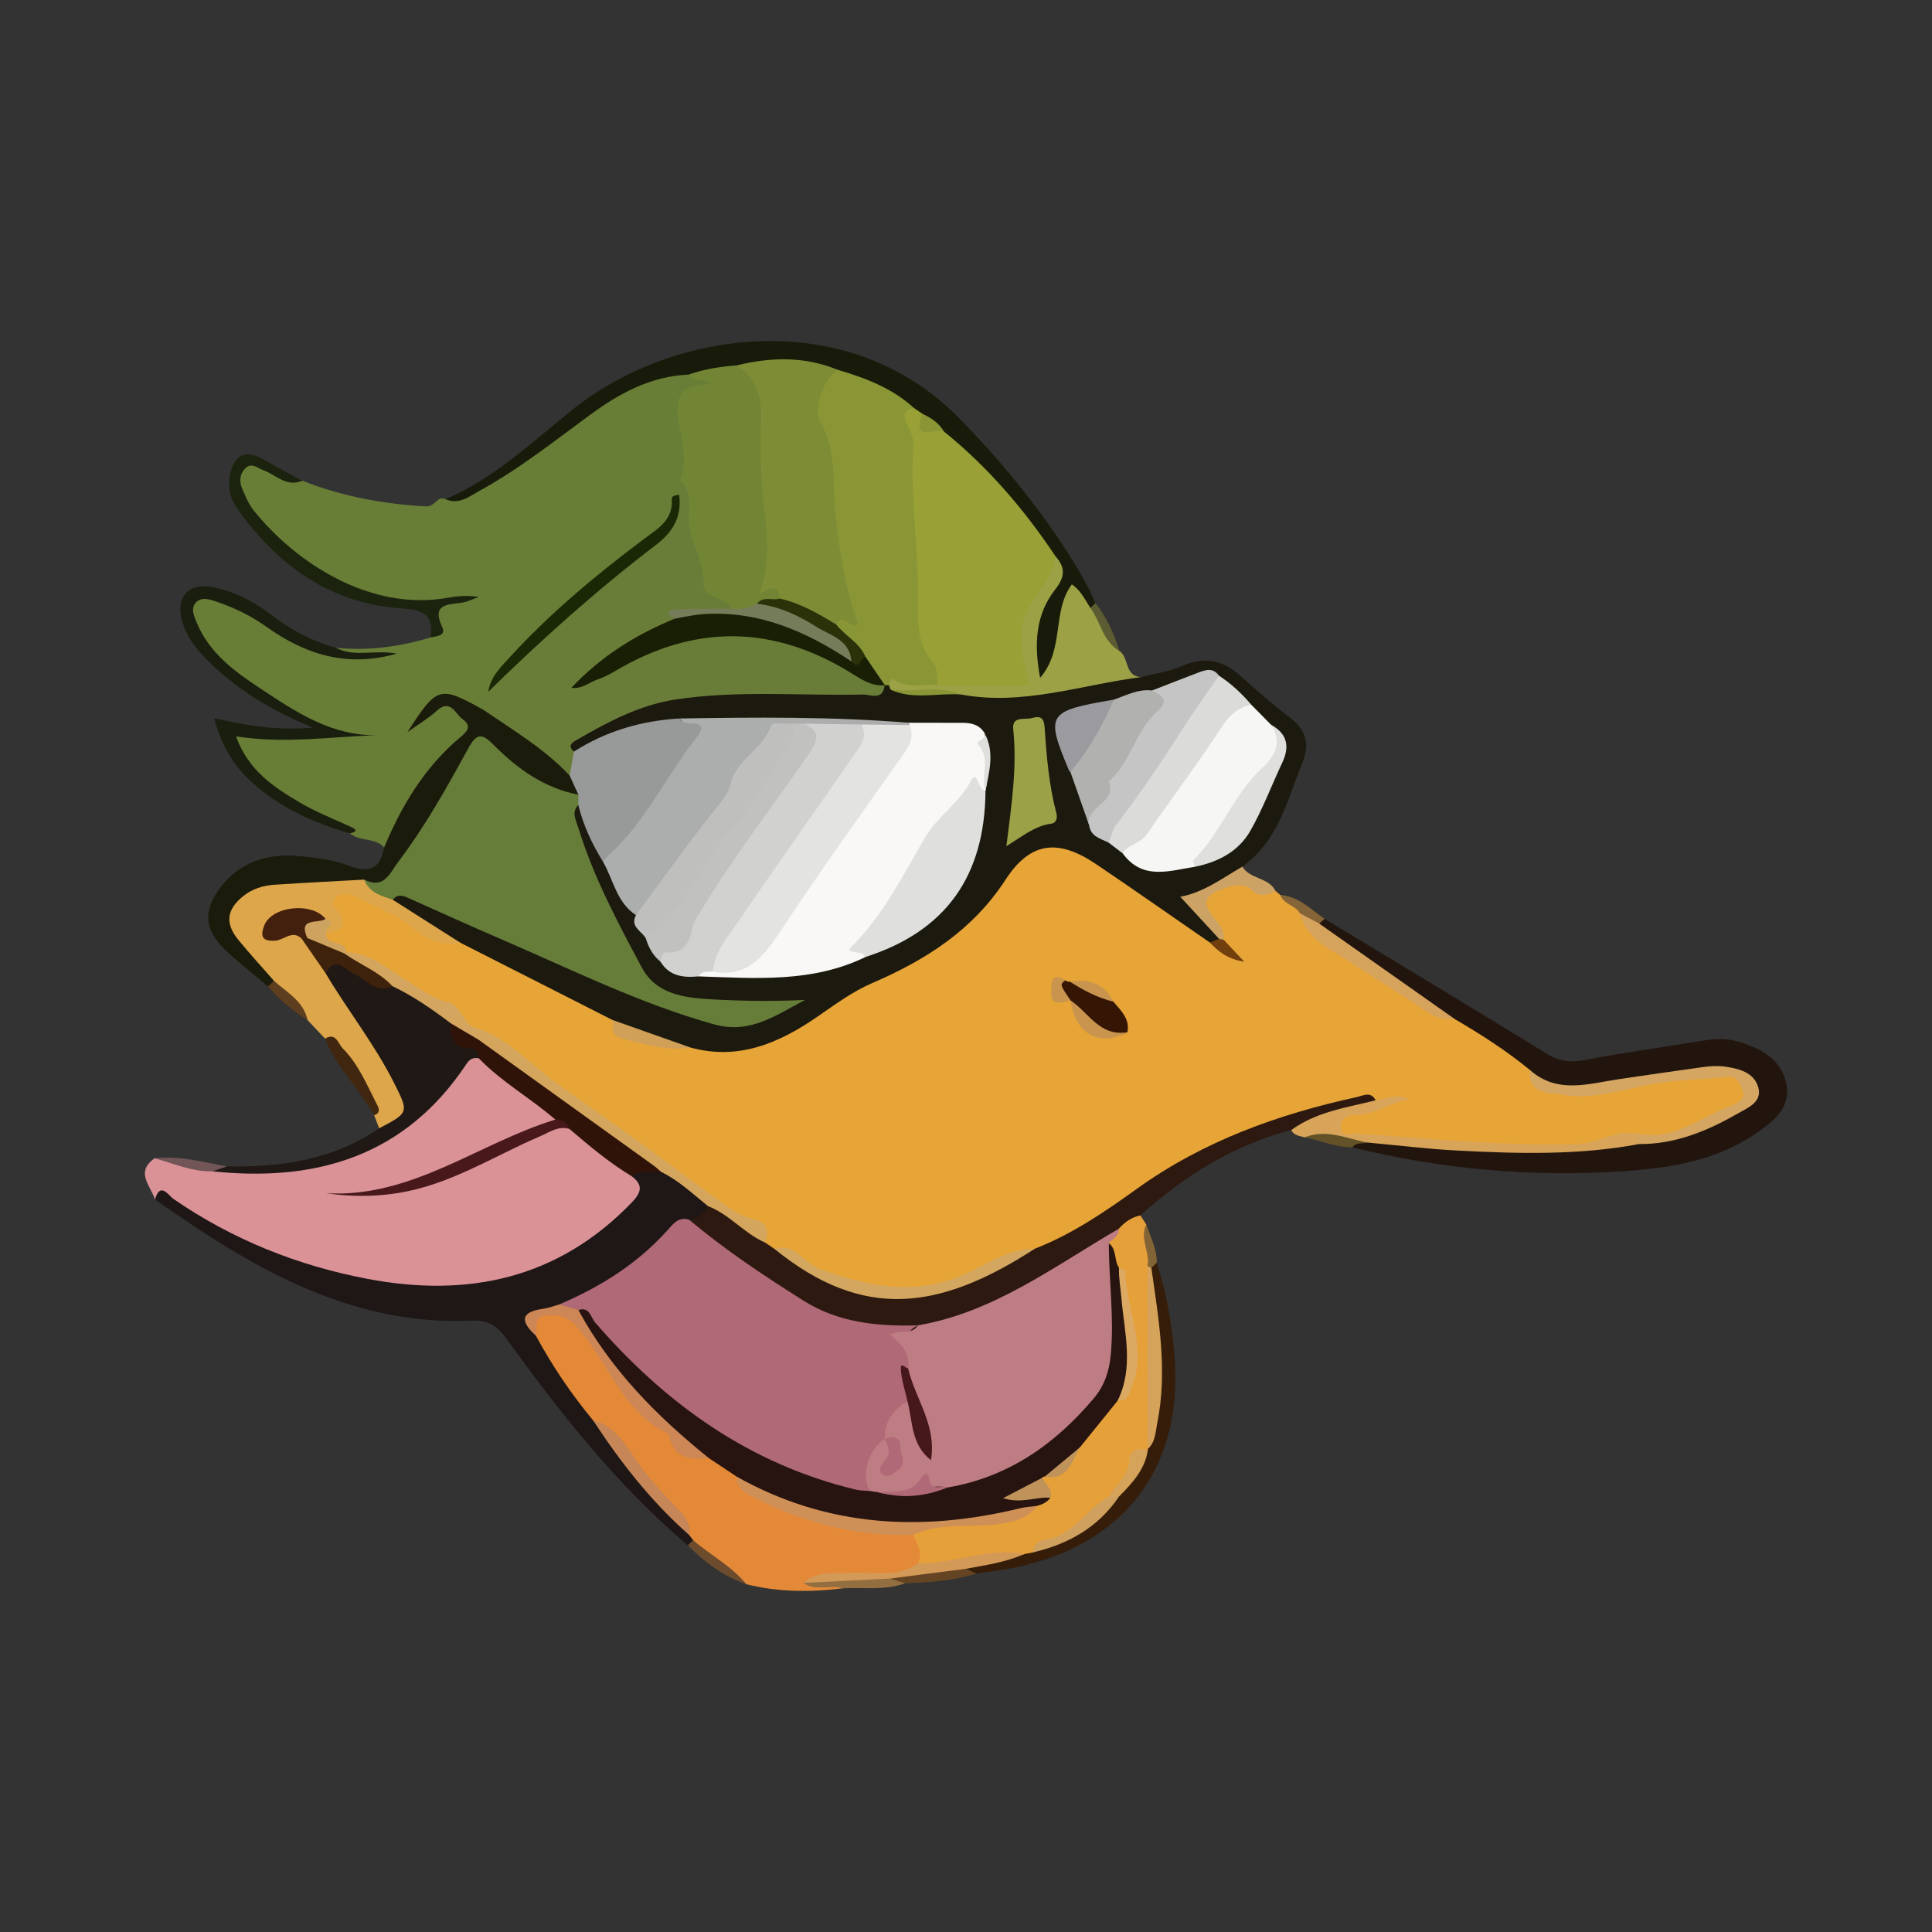 <?xml version="1.0" encoding="utf-8"?>
<!-- Generator: Adobe Illustrator 17.0.0, SVG Export Plug-In . SVG Version: 6.00 Build 0)  -->
<!DOCTYPE svg PUBLIC "-//W3C//DTD SVG 1.1//EN" "http://www.w3.org/Graphics/SVG/1.1/DTD/svg11.dtd">
<svg version="1.1" id="Layer_1" xmlns="http://www.w3.org/2000/svg" xmlns:xlink="http://www.w3.org/1999/xlink" x="0px" y="0px"
	 width="200px" height="200px" viewBox="0 0 200 200" enable-background="new 0 0 200 200" xml:space="preserve">

<rect x="0" y="0" width="200" height="200" fill="#333333" stroke="none"/>

<g>
	<path fill="#E7A437" d="M132.036,92.225c0.167,0.141,0.333,0.282,0.5,0.423c0.805,0.671,1.929,0.906,2.536,1.848
		c0.826,1.839,2.654,2.769,4.142,3.698c3.694,2.304,6.876,5.496,11.194,6.762c3.117,1.481,6.21,2.998,8.304,5.92
		c1.91,2.352,4.389,2.017,6.95,1.564c4.072-0.72,8.102-1.769,12.291-1.653c1.451,0.04,2.695,0.48,3.001,1.999
		c0.287,1.423-0.942,1.931-1.981,2.428c-3.008,1.439-5.857,3.418-9.47,2.852c-5.958,1.46-12.025,0.992-18.055,0.937
		c-3.897-0.036-7.702-1.377-11.659-1.056c-0.633,0.051-1.36-0.256-1.457-1.059c-0.112-0.927,0.376-1.613,1.233-1.901
		c1.082-0.364,2.251-0.402,3.336-0.79c0.309-0.111-0.07,0.08,0.244-0.02c-0.1-0.105-0.218,0.018-0.342-0.024
		c-6.025,0.274-11.499,2.439-16.893,4.822c-4.521,1.997-8.371,5.126-12.556,7.692c-2.082,1.276-4.039,2.826-6.555,3.235
		c-2.52,0.694-4.883,1.811-7.266,2.835c-3.656,1.571-7.231,1.221-11.012,0.507c-3.112-0.587-5.483-2.465-8.242-3.629
		c-0.496-0.133-0.923-0.373-1.22-0.806c-0.342-0.801-0.459-1.684-1.504-2.074c-3.188-1.191-5.721-3.523-8.347-5.509
		c-4.232-3.201-8.672-6.085-12.923-9.24c-2.273-1.687-4.207-3.834-6.929-4.881c-3.057-2.721-6.783-4.418-10.172-6.631
		c-1.104-0.721-2.324-1.2-3.546-1.678c-0.686-0.709-2.329-0.517-2.04-2.15c0.504-0.66,1.309-1.023,0.806-2.263
		c-0.721-1.778,0.324-2.73,2.317-2.119c2.032,0.624,4.025,1.443,5.736,2.776c1.524,1.188,3.16,2.063,5.166,1.994
		c1.848,0.269,3.258,1.468,4.806,2.337c3.06,1.717,6.132,3.393,9.378,4.733c0.761,0.314,1.476,0.698,1.948,1.413
		c0.929,1.868,2.889,1.754,4.493,2.242c0.905,0.275,1.928,0.057,2.899,0.068c5.272,1.42,9.655-0.566,13.79-3.565
		c2.135-1.548,4.473-2.711,6.87-3.829c4.587-2.139,8.61-5.031,11.499-9.362c2.905-4.353,6.127-4.948,10.468-2.115
		c3.921,2.558,7.726,5.288,11.489,8.073c0.511,0.459,1.113,0.813,1.597,1.311c-0.276-0.48-0.65-0.906-0.824-1.447
		c-0.082-0.231-0.183-0.452-0.325-0.65c-0.775-1.077-2.299-2.198-1.033-3.543c1.198-1.273,2.923-2.104,4.851-1.301
		C130.346,91.74,131.128,92.164,132.036,92.225z"/>
	<path fill="#687D36" d="M34.778,67.055c3.343,0.347,6.599-0.106,9.799-1.068c0.252-0.213,0.506-0.426,0.553-0.783
		c0.376-2.841,0.376-2.841,2.032-3.072c-7.694,2.194-14.327-1.717-20.314-7.521c-1.034-1.003-1.646-2.255-2.156-3.561
		c-0.374-0.958-0.495-1.959,0.355-2.75c0.902-0.839,1.762-0.329,2.714,0.068c1.161,0.485,2.037,1.736,3.521,1.392
		c4.112,1.62,8.37,2.412,12.79,2.662c1.023,0.058,1.171-1.167,2.052-0.741c3.776-0.709,6.405-3.395,9.42-5.429
		c3.923-2.647,7.344-6.11,12.087-7.441c1.278-0.359,2.526-0.731,3.862-0.383c0.39,0.123,0.797,0.184,1.19,0.294
		c0.463,0.129,1.058,0.24,1.08,0.808c0.023,0.587-0.578,0.768-1.037,0.864c-1.834,0.382-1.878,1.638-1.813,3.171
		c0.086,2.024,0.811,4.042,0.156,6.085c-0.092,0.484-0.187,0.969-0.402,1.418c-0.919,4.568-5.151,6.131-8.153,8.72
		c-3.178,2.74-6.266,5.551-9.213,8.529c-0.935,0.945-1.711,1.991-2.191,3.24c-0.276,0.641-0.429,1.344-0.91,1.886
		c-0.585,0.302-1.168,0.115-1.629-0.194c-1.772-1.188-3.321-1.157-4.345,0.448c1.762-1.367,2.505-1.363,3.861,0.134
		c0.947,1.045,1.007,2.004-0.091,2.952c-3.222,2.78-5.488,6.24-7.198,10.099c-0.192,0.433-0.385,0.932-1.03,0.843
		c-0.95-1.046-2.516-0.583-3.54-1.448c-1.511-1.15-3.355-1.633-5.016-2.486c-2.523-1.295-4.713-2.979-6.41-5.255
		c-0.429-0.575-0.937-1.273-0.489-2.032c0.427-0.723,1.232-0.768,1.983-0.671c3.642,0.47,7.319-0.293,10.926,0.413
		c-4.62-0.497-8.299-3.081-12.023-5.522c-2.005-1.314-3.769-2.939-4.951-5.065c-0.594-1.068-1.281-2.313-0.414-3.462
		c0.918-1.217,2.259-0.654,3.413-0.279c1.729,0.56,3.26,1.509,4.77,2.525c3.623,2.436,7.438,4.262,11.852,3.208
		C38.275,67.424,36.358,68.895,34.778,67.055z"/>
	<path fill="#DA9297" d="M16.045,124.188c-0.421-1.422-2.1-2.832-0.042-4.279c2.026,0.047,3.912,0.996,5.956,0.93
		c10.193,1.045,18.899-1.577,25.195-10.183c0.526-0.719,1.06-1.487,2.111-1.491c2.785,1.4,4.981,3.619,7.47,5.431
		c0.504,0.367,0.976,0.892,0.856,1.652c-5.588,2.112-10.644,5.512-16.583,6.785c-2.283,0.489-4.599,0.519-6.927,0.514
		c2.303,0.027,4.586-0.066,6.852-0.452c4.802-0.817,8.799-3.608,13.249-5.281c1.451-0.545,2.816-1.362,4.433-1.373
		c2.83,1.129,4.805,3.472,7.266,5.131c1.481,1.283,0.849,2.449-0.207,3.583c-3.58,3.847-8.036,6.23-13.033,7.628
		c-7.537,2.108-14.858,0.666-22.04-1.696c-4.459-1.466-8.688-3.508-12.54-6.246C17.452,124.411,16.865,123.953,16.045,124.188z"/>
	<path fill="#1C190E" d="M125.247,97.572c-3.919-2.705-7.816-5.441-11.762-8.105c-3.977-2.684-6.836-2.335-9.41,1.624
		c-3.388,5.211-8.267,8.301-13.766,10.668c-2.062,0.888-3.84,2.213-5.661,3.469c-3.983,2.748-8.169,4.566-13.144,3.22
		c-2.84-0.548-5.775-0.828-8.092-2.857c-5.246-2.664-10.492-5.327-15.738-7.991c-2.706-1.049-5.399-2.118-7.169-4.621
		c0.978-1.376,2.066-0.489,3.054-0.081c6.455,2.668,12.759,5.682,19.199,8.388c1.668,0.701,3.353,1.352,5.034,2.016
		c4.549,1.797,9.084,3.788,13.4,0.816c-3.113,0.019-6.749,0.401-10.34-0.452c-2.081-0.494-3.904-1.415-4.974-3.331
		c-2.528-4.524-4.908-9.128-6.486-14.088c-0.325-1.022-1.006-2.202,0.366-3.072c1.656,1.541,1.9,3.833,3.016,5.66
		c1.145,1.809,1.838,3.874,3.156,5.586c0.207,0.962,0.759,1.745,1.334,2.515c0.581,0.8,0.911,1.765,1.647,2.461
		c1.117,1.087,2.519,1.054,3.928,1.004c5.448-0.091,10.964,0.502,16.171-1.749c7.864-2.69,12.389-7.9,12.44-16.487
		c0.033-0.243,0.089-0.482,0.152-0.719c0.179-1.775,0.656-3.569-0.382-5.254c-2.404-1.181-5.055-0.216-7.517-0.877
		c-3.586-0.508-7.186-0.163-10.777-0.214c-4.005-0.057-8.011,0.129-12.013-0.014c-3.181-0.131-6.095,0.929-8.995,2.044
		c-0.899,0.346-1.703,1.01-2.762,0.821c-1.006-1.4,0.208-1.945,1.066-2.424c4.489-2.504,9.181-4.363,14.446-4.329
		c4.595,0.03,9.191,0.02,13.786-0.005c0.894-0.005,1.812,0.141,2.665-0.281c0.257-0.116,0.527-0.173,0.808-0.177
		c0.272,0.045,0.53,0.138,0.772,0.269c2.267,0.521,4.57,0.1,6.852,0.255c3.098,0.855,6.146,0.116,9.198-0.305
		c3.126-0.432,6.207-1.315,9.413-0.866c1.426-0.376,2.925-0.585,4.262-1.166c2.331-1.014,4.23-0.565,6.047,1.091
		c1.635,1.491,3.313,2.946,5.076,4.28c1.632,1.235,2.044,2.752,1.318,4.542c-1.584,3.906-2.507,8.209-6.256,10.874
		c-1.249,2.079-3.674,2.319-5.501,3.597c0.73,1.56,2.725,2.185,3.255,3.98C126.091,97.788,125.76,98.04,125.247,97.572z"/>
	<path fill="#1F1616" d="M16.045,124.188c0.521-1.929,1.432-0.405,1.895-0.086c6.111,4.211,12.861,6.913,20.102,8.287
		c10.399,1.974,19.737-0.001,27.351-7.9c1.002-1.039,1.218-1.805,0.011-2.72c0.453-1.515,1.677-0.932,2.668-0.988
		c2.03,1.009,4.159,1.891,5.374,4.002c-0.017,1.264-0.891,1.716-1.915,2.028c-1.319,0.153-2.179,1.031-3.048,1.911
		c-2.97,3.011-6.404,5.316-10.379,6.792c-0.534,0.194-1.076,0.393-1.63,0.49c-1.589,0.276-1.305,1.066-0.596,2
		c1.86,2.98,3.805,5.902,5.878,8.738c2.976,4.17,6.117,8.203,9.778,11.808c0.231,0.281,0.4,0.589,0.435,0.958
		c-0.123,0.374-0.314,0.636-0.767,0.467c-7.329-6.223-13.227-13.709-18.812-21.455c-0.96-1.331-1.902-1.888-3.614-1.812
		c-10.141,0.456-18.914-3.473-27.207-8.803C19.702,126.706,17.885,125.429,16.045,124.188z"/>
	<path fill="#E38937" d="M71.749,159.436c-0.138-0.18-0.276-0.361-0.415-0.541c-0.16-0.188-0.211-0.459-0.367-0.624
		c-3.374-3.592-6.048-7.782-9.576-11.242c-2.263-2.722-4.23-5.644-5.917-8.755c-0.166-0.83-0.813-1.865,0.43-2.292
		c1.317-0.452,2.842-0.766,3.833,0.597c2.056,2.829,4.528,5.362,6.185,8.471c0.364,0.683,0.775,1.218,1.421,1.607
		c1.179,0.71,2.367,1.36,3.046,2.699c0.563,1.11,1.824,0.895,2.842,1.091c1.434,0.408,2.648,1.148,3.545,2.362
		c2.487,2.355,5.489,3.725,8.796,4.382c2.949,0.587,5.921,1.088,8.925,1.368c1.233,0.978,1.675,2.121,0.741,3.55
		c-0.935,1.066-2.158,1.382-3.527,1.377c-2.126-0.008-4.252-0.006-6.342,0.034c0.552,0.5,1.534,0.043,1.876,0.899
		c-3.356,0.426-6.693,0.405-9.996-0.423C75.515,162.356,72.977,161.686,71.749,159.436z"/>
	<path fill="#22150E" d="M158.418,110.801c-2.439-2.011-5.089-3.712-7.814-5.302c-4.157-1.932-7.64-4.906-11.37-7.485
		c-0.995-0.688-2.532-0.959-2.851-2.49c0.107-0.396,0.256-0.713,0.745-0.407c7.653,4.636,15.323,9.243,22.942,13.934
		c1.29,0.794,2.448,0.97,3.935,0.688c4.198-0.797,8.435-1.387,12.655-2.07c1.246-0.201,2.48-0.125,3.66,0.267
		c2.187,0.727,4.153,1.85,4.609,4.322c0.445,2.414-1.299,3.78-2.993,4.967c-4.272,2.995-9.248,3.724-14.27,4.043
		c-9.338,0.594-18.568-0.262-27.663-2.49c0.182-1.087,1.069-0.802,1.758-0.903c5.691,0.262,11.324,1.243,17.063,1.046
		c3.514-0.121,6.987-0.391,10.448-0.922c3.822,0.176,7.13-1.411,10.37-3.136c0.794-0.423,2.008-0.909,1.57-2.149
		c-0.396-1.121-1.293-1.752-2.651-1.788c-4.452-0.116-8.758,0.847-13.079,1.663C162.802,113.097,160.303,113.264,158.418,110.801z"
		/>
	<path fill="#2D1910" d="M71.346,126.266c0.969-0.026,1.481-0.683,1.944-1.408c2.5,0.444,4.355,1.899,5.937,3.783
		c0.314,0.214,0.627,0.427,0.941,0.641c2.732,1.074,4.953,3.109,7.91,3.847c4.193,1.047,8.191,1.011,12.18-0.739
		c2.305-1.012,4.561-2.127,6.871-3.125c3.849-1.497,7.244-3.815,10.552-6.194c6.88-4.948,14.617-7.721,22.785-9.505
		c0.615-0.134,1.449-0.631,1.94,0.337c-2.784,1.386-5.76,2.23-8.733,3.079c-5.988,1.564-11.073,4.726-15.62,8.837
		c-0.571,0.896-1.612,1.244-2.31,1.995c-4.004,2.924-8.408,5.17-12.758,7.502c-2.497,1.338-5.228,1.961-8.004,2.411
		c-7.715,1.088-13.469-3.122-19.187-7.251C74.163,129.3,71.925,128.611,71.346,126.266z"/>
	<path fill="#E6A03A" d="M115.802,127.213c0.612-0.689,1.33-1.208,2.252-1.395c0.201,0.314,0.403,0.627,0.605,0.941
		c0.002,1.622,0.749,3.135,0.7,4.767c0.082,5.868,0.319,11.736-0.017,17.597c-0.046,0.25-0.136,0.492-0.257,0.716
		c-0.819,0.759-1.685,1.429-1.953,2.673c-0.268,1.247-1.378,1.965-2.295,2.769c-2.021,2.926-5.365,4.033-8.135,5.935
		c-0.387,0.113-0.785,0.159-1.179,0.242c-2.501,0.249-5.054-0.205-7.494,0.896c-0.906,0.409-2.115,0.359-2.99-0.516
		c0.526-1.103-0.114-2.008-0.5-2.956c1.405-1.313,3.098-1.796,4.975-1.651c2.507,0.193,4.898-0.174,7.14-1.335
		c0.496-0.35,1.151-0.506,1.418-1.142c0.124-0.677-0.656-1.295-0.135-1.997c0.179-0.125,0.373-0.213,0.583-0.272
		c1.674-0.207,2.04-1.762,2.893-2.814c1.446-1.733,2.465-3.813,4.271-5.252c1.303-1.257,1.472-2.921,1.39-4.545
		c-0.142-2.837-0.93-5.583-1.487-8.358c-0.505-0.837-0.894-1.718-1.012-2.7C114.598,127.987,115.588,127.898,115.802,127.213z"/>
	<path fill="#181B0A" d="M71.299,38.776c-3.859,0.161-7.099,1.891-10.115,4.096c-3.773,2.759-7.43,5.682-11.546,7.937
		c-1.085,0.594-2.12,1.471-3.511,0.872c5.063-2.184,9.008-5.964,13.223-9.34c10.084-8.077,28.283-10.974,40.002,1.01
		c4.101,4.194,7.785,8.645,10.97,13.547c1.153,1.775,2.246,3.571,3.07,5.523c0.227,0.497-0.057,0.668-0.476,0.753
		c-2.118-1.243-2.11-1.241-2.628,1.257c-0.315,1.521-0.356,3.112-1.091,4.53c-0.305,0.588-0.647,1.26-1.433,1.126
		c-0.798-0.135-0.898-0.889-0.946-1.545c-0.198-2.754,0.052-5.425,1.693-7.776c0.585-0.838,1.132-1.644,0.325-2.636
		c-3.091-4.99-6.954-9.3-11.462-13.043c-0.561-0.819-1.353-1.37-2.189-1.872c-0.384-0.239-0.75-0.502-1.109-0.777
		c-2.354-1.911-5.225-2.718-7.994-3.744c-3.192-0.924-6.415-0.877-9.653-0.326C74.738,38.735,73.033,38.939,71.299,38.776z"/>
	<path fill="#DDA64B" d="M40.667,93.148c2.336,1.484,4.671,2.968,7.007,4.452c-1.914,0.384-3.627-0.391-4.917-1.526
		c-1.697-1.493-3.803-2.05-5.657-3.145c-0.72-0.425-1.735-0.548-2.335-0.052c-0.767,0.634,0.157,1.186,0.473,1.792
		c0.789,1.513-0.354,1.755-1.45,1.965c-0.757-0.32,0.647-1.205-0.387-1.451c-1.941-0.567-3.844-0.975-5.636,0.991
		c1.387,0.685,2.745-0.438,3.711,0.63c1.057,1.119,1.744,2.506,2.695,3.703c2.669,4.008,5.469,7.94,7.597,12.278
		c1.294,2.638,0.531,3.804-2.513,4.017c-0.176-0.45-0.351-0.9-0.527-1.35c-0.884-3.163-2.738-5.704-5.079-7.935
		c-0.605-0.641-1.209-1.282-1.814-1.923c-1.072-1.681-2.872-2.645-4.109-4.167c-1.135-1.056-2.344-2.023-3.285-3.28
		c-2.137-2.853-1.257-5.743,2.189-6.79c3.575-1.086,7.244-1.002,10.917-0.655C38.614,91.482,39.849,92.049,40.667,93.148z"/>
	<path fill="#1B1B0C" d="M37.698,91.058c-3.102,0.173-6.205,0.32-9.304,0.533c-1.15,0.079-2.256,0.412-3.188,1.152
		c-1.741,1.383-1.942,2.828-0.539,4.543c1.189,1.453,2.462,2.837,3.697,4.252c0.076,0.497-0.089,0.735-0.621,0.579
		c-1.494-1.27-3.055-2.47-4.466-3.826c-2.163-2.08-2.271-4.071-0.408-6.488c1.979-2.567,4.76-3.426,7.847-3.201
		c1.865,0.136,3.793,0.41,5.531,1.056c2.163,0.804,3.126,0.127,3.523-1.936c1.808-4.339,4.184-8.286,7.827-11.36
		c0.65-0.549,1.36-1.136,0.304-1.898c-0.791-0.571-1.27-2.207-2.742-0.843c-0.797,0.739-1.763,1.297-2.986,2.176
		c3.084-4.784,3.319-4.843,7.883-2.309c3.851,1.095,6.606,3.727,9.213,6.569c0.497,0.678,1.016,1.349,0.828,2.275
		c-0.575,0.853-1.238,0.477-1.928,0.162c-2.537-1.157-5.065-2.339-6.984-4.446c-1.08-1.186-1.717-1.042-2.53,0.355
		c-2.383,4.093-4.65,8.26-7.554,12.035C39.472,92.561,39.445,92.629,37.698,91.058z"/>
	<path fill="#1F1815" d="M39.256,116.803c3.096-1.638,3.082-1.63,1.522-4.728c-2.011-3.992-4.801-7.495-7.071-11.324
		c-0.44-1.407,0.297-1.549,1.39-1.281c1.039,0.255,1.911,0.842,2.77,1.448c0.889,0.627,1.898,0.853,2.968,0.875
		c2.222,1.196,4.7,2.011,6.272,4.185c0.245,0.959,0.668,1.706,1.741,2.015c0.701,0.202,1.329,0.657,0.722,1.567
		c-0.556-0.136-0.964,0.097-1.258,0.542c-6.306,9.537-15.483,12.294-26.314,11.154c0.15-1.215,0.96-0.478,1.51-0.51
		C29.114,120.854,34.494,120.061,39.256,116.803z"/>
	<path fill="#9CA146" d="M109.279,57.605c1.031,1.155,0.976,2.115-0.044,3.416c-2.012,2.567-2.23,5.592-1.562,9.152
		c2.569-2.986,1.191-6.862,3.282-9.675c0.95,0.621,1.36,1.601,1.932,2.443c1.73,0.99,1.535,3.277,2.998,4.447
		c1.019,0.682,0.504,2.656,2.275,2.703c-6.212,0.794-12.286,3.003-18.689,1.802c-2.384-0.656-4.871,0.221-7.252-0.482
		c-0.091-0.14-0.147-0.294-0.167-0.46c-0.481-1.292,0.388-1.169,1.125-0.998c1.279,0.298,2.569,0.283,3.862,0.295
		c2.053-0.022,4.113-0.088,6.16,0.023c1.704,0.092,2.428-0.38,2.07-2.205C104.428,63.77,106.91,60.699,109.279,57.605z"/>
	<path fill="#191E0E" d="M34.778,67.055c1.901,1.029,3.996,0.165,6.296,0.612c-5.224,1.475-9.526,0.047-13.477-2.772
		c-1.633-1.165-3.376-2.004-5.252-2.634c-0.717-0.241-1.52-0.486-2.075,0.125c-0.567,0.625-0.174,1.417,0.104,2.092
		c1.292,3.127,3.92,5.039,6.578,6.795c3.679,2.431,7.394,4.951,12.164,4.834c-4.809,0.143-9.565,0.916-14.691,0.119
		c1.28,3.526,3.871,5.216,6.499,6.786c1.683,1.006,3.534,1.735,5.326,2.553c0.669,0.305,0.807,0.495-0.02,0.71
		c-3.899-1.141-7.534-2.769-10.513-5.634c-1.76-1.693-2.852-3.753-3.555-6.3c3.249,0.752,6.407,1.306,10.218,0.984
		c-3.981-1.661-7.194-3.548-9.975-6.091c-1.578-1.443-3.063-2.972-3.605-5.159c-0.564-2.278,0.709-3.722,3.036-3.323
		c2.397,0.411,4.493,1.545,6.397,3.006C30.214,65.28,32.371,66.404,34.778,67.055z"/>
	<path fill="#351D0A" d="M106.015,160.878c0.297-0.055,0.593-0.111,0.89-0.166c3.23-1.489,6.357-3.127,8.664-5.957
		c1.585-1.227,1.871-3.354,3.267-4.712l-0.043-0.025c1.328-5.595,0.666-11.228,0.302-16.853c-0.037-0.572-0.074-1.143-0.081-1.716
		c0.035-0.457,0.111-0.873,0.738-0.733c1.047,3.307,1.644,6.715,1.863,10.157c0.721,11.297-5.402,19.127-16.65,21.422
		c-1.282,0.262-2.589,0.403-3.884,0.601c-0.56,0.19-1.096,0.325-1.196-0.528C101.686,160.879,104.017,161.562,106.015,160.878z"/>
	<path fill="#1B230E" d="M31.284,49.76c-1.621,0.719-2.705-0.603-4.005-1.077c-0.668-0.244-1.283-0.904-1.972-0.111
		c-0.547,0.629-0.517,1.377-0.208,2.084c0.327,0.749,0.643,1.541,1.147,2.168c4.434,5.517,12.12,10.473,20.087,9.06
		c1.038-0.184,2.094-0.269,3.224-0.089c-0.591,0.207-1.168,0.52-1.775,0.6c-1.521,0.2-3.109,0.15-2.003,2.525
		c0.423,0.909-0.591,0.93-1.202,1.068c0.301-2.377-0.64-2.848-3.071-3.013c-7.361-0.502-12.856-4.5-17.018-10.436
		c-0.739-1.054-0.906-2.293-0.639-3.55c0.414-1.948,1.682-2.446,3.417-1.433C28.585,48.325,29.943,49.028,31.284,49.76z"/>
	<path fill="#D7A459" d="M133.673,116.983c2.603-1.9,5.726-2.326,8.734-3.079c1.03-0.028,1.998-0.839,3.488-0.097
		c-2.077,0.324-3.488,1.545-5.295,1.582c-0.917,0.018-1.792,0.211-1.812,1.215c-0.023,1.172,1.056,0.707,1.677,0.748
		c7.571,0.494,15.117,1.315,22.738,1.09c2.259-0.066,4.161-1.6,6.438-1.064c0.294,0.345,0.294,0.696,0.026,1.055
		c-6.243,1.175-12.54,0.999-18.831,0.67c-3.103-0.162-6.194-0.547-9.29-0.83c-2.196,0.26-4.29-0.718-6.479-0.533
		C134.55,117.581,133.955,117.571,133.673,116.983z"/>
	<path fill="#CCA365" d="M126.191,97.18c-1.321-1.433-2.642-2.866-4.008-4.347c2.364-0.429,4.331-1.899,6.424-3.12
		c0.789,1.32,2.715,1.088,3.43,2.512c-0.827,0.434-1.647,0.719-2.443-0.066c-0.669-0.66-1.52-0.584-2.279-0.367
		c-2.829,0.811-3.091,1.586-1.231,3.749c0.479,0.558,0.617,1.091,0.594,1.749C126.487,97.378,126.325,97.341,126.191,97.18z"/>
	<path fill="#422710" d="M33.651,107.518c1.133-0.688,1.373,0.552,1.809,0.988c1.684,1.688,2.565,3.917,3.651,5.999
		c0.197,0.377,0.154,0.796-0.382,0.947C37.198,112.705,34.82,110.498,33.651,107.518z"/>
	<path fill="#654424" d="M100.006,162.399c0.358,0.166,0.716,0.332,1.074,0.498c-2.406,0.73-4.882,0.937-7.378,1.001
		c-0.658,0.057-1.487,0.598-1.7-0.601c2.124-0.474,4.232-1.04,6.417-1.194C98.976,162.064,99.561,161.848,100.006,162.399z"/>
	<path fill="#936E40" d="M92.122,163.415c0.527,0.161,1.053,0.322,1.58,0.483c-2.104,0.772-4.3,0.405-6.458,0.521
		c-1.328-0.39-2.811,0.348-4.068-0.558C86.131,163.159,89.111,162.978,92.122,163.415z"/>
	<path fill="#6D4C2D" d="M71.749,159.436c1.795,1.565,3.978,2.662,5.499,4.559c-2.356-0.826-4.305-2.267-6.046-4.02
		C71.384,159.796,71.566,159.616,71.749,159.436z"/>
	<path fill="#725556" d="M23.508,120.745c-0.503,0.17-1.007,0.34-1.51,0.51c-2.114,0.066-4.014-0.82-5.995-1.347
		C18.57,119.598,21.025,120.304,23.508,120.745z"/>
	<path fill="#5D3F1F" d="M27.744,102.119c0.207-0.193,0.414-0.386,0.621-0.579c1.334,1.2,3.049,2.074,3.472,4.056
		C30.288,104.654,28.928,103.489,27.744,102.119z"/>
	<path fill="#635128" d="M135.066,117.74c2.25-0.912,4.338,0.135,6.479,0.534c-0.513,0.168-1.16-0.07-1.54,0.505
		C138.287,118.771,136.714,118.074,135.066,117.74z"/>
	<path fill="#5C5C32" d="M115.886,67.389c-1.723-0.994-1.946-3-2.998-4.447c0.168-0.174,0.336-0.347,0.505-0.52
		C114.573,63.901,115.318,65.601,115.886,67.389z"/>
	<path fill="#856538" d="M137.128,95.117c-0.186,0.165-0.373,0.33-0.559,0.495c-0.979,0.242-1.425-0.522-1.993-1.056
		c-0.469-0.861-1.699-0.909-2.04-1.906C134.436,92.784,135.681,94.137,137.128,95.117z"/>
	<path fill="#836437" d="M119.751,130.717c-0.188,0.178-0.375,0.356-0.563,0.535c-0.217,0.107-0.354,0.051-0.401-0.194
		c0.289-1.443-0.853-2.842-0.129-4.298C119.121,128.051,119.75,129.298,119.751,130.717z"/>
	<path fill="#D4A55C" d="M79.227,128.642c-2.18-0.946-3.7-2.927-5.937-3.783c-1.564-1.26-3.028-2.658-4.861-3.55
		c-0.811-0.368-1.683-0.556-2.43-1.115c-4.985-3.729-10.166-7.184-15.19-10.859c-0.662-0.484-1.296-1.003-1.574-1.825
		c-0.034-0.387,0.088-0.719,0.352-1.001c3.273,1.186,5.507,3.852,8.251,5.792c2.766,1.956,5.543,3.894,8.286,5.882
		c2.986,2.164,5.916,4.405,8.917,6.548c0.854,0.61,1.822,1.209,2.823,1.433C79.423,126.512,79.63,127.344,79.227,128.642z"/>
	<path fill="#D4A661" d="M169.666,118.433c-0.009-0.352-0.017-0.703-0.026-1.055c3.781,0.697,6.578-1.85,9.791-3.01
		c0.537-0.194,1.296-0.79,1.006-1.391c-0.3-0.619-0.497-1.665-1.651-1.523c-2.227,0.275-4.468,0.287-6.712,0.607
		c-3.487,0.497-6.989,1.908-10.541,1.24c-1.109-0.209-3.439-0.025-3.114-2.5c2.815,2.466,5.989,1.385,9.103,0.926
		c2.923-0.431,5.845-0.866,8.772-1.263c0.729-0.099,1.491-0.154,2.214-0.055c1.493,0.203,3.106,0.598,3.522,2.215
		c0.384,1.492-1.155,2.083-2.155,2.657C176.723,117.088,173.401,118.462,169.666,118.433z"/>
	<path fill="#D3A75F" d="M107.129,129.266c-9.879,6.399-17.788,7.473-26.961,0.016c2.133-0.668,3.023,1.49,4.645,2.071
		c5.043,1.804,9.907,2.892,15.188,0.492C102.251,130.822,104.447,129.246,107.129,129.266z"/>
	<path fill="#D6A35C" d="M134.576,94.555c0.664,0.352,1.329,0.704,1.993,1.056c4.678,3.296,9.356,6.591,14.035,9.887
		c-0.988,0.075-1.856-0.048-2.753-0.661c-2.829-1.932-5.776-3.728-8.622-5.586C137.609,98.193,135.126,97.068,134.576,94.555z"/>
	<path fill="#D3A55E" d="M49.587,106.508c-0.015,0.374-0.031,0.748-0.046,1.122c-1.512,0.368-2.238-0.596-2.883-1.7
		c-1.905-1.45-3.87-2.807-6.037-3.847c-1.874-0.722-3.628-1.63-4.959-3.196c0.043-0.104,0.086-0.208,0.129-0.312
		c2.415,0.036,4.174,1.593,6.05,2.762c1.483,0.924,2.808,1.98,4.589,2.417C47.831,104.098,47.904,106.283,49.587,106.508z"/>
	<path fill="#351605" d="M110.298,101.481c0.13,0.12,0.282,0.166,0.456,0.139c1.628,0.413,3.194,0.963,4.501,2.073
		c0.772,0.919,1.723,1.755,1.458,3.154c-1.789,0.985-3.036-0.013-4.258-1.148c-0.668-0.62-1.144-1.378-1.625-2.135l-0.001-0.001
		c-0.58-0.251-1.159-0.535-1.389-1.166C109.148,101.595,109.345,101.161,110.298,101.481z"/>
	<path fill="#D0A059" d="M63.413,105.591c2.696,0.952,5.393,1.905,8.09,2.857c-2.461,0.387-4.761-0.329-7.097-0.947
		C63.208,107.184,63.487,106.356,63.413,105.591z"/>
	<path fill="#C8944E" d="M110.83,103.564c1.873,1.253,3.03,3.789,5.884,3.283C113.793,108.428,111.284,107.029,110.83,103.564z"/>
	<path fill="#CEA35F" d="M33.704,95.124c1.537,0.419-0.434,1.034,0.084,1.511c-0.086,1.424,2.07,0.537,2.002,1.942
		c0,0-0.127,0.133-0.127,0.133c-1.772,0.543-2.886-0.591-4.055-1.591C30.959,95.215,31.304,94.887,33.704,95.124z"/>
	<path fill="#C8944E" d="M115.256,103.693c-1.633-0.402-3.096-1.175-4.501-2.073C112.725,101.291,114.305,101.808,115.256,103.693z"
		/>
	<path fill="#C8944E" d="M110.298,101.481c-0.598,0.43-0.598,0.43,0.53,2.082c-0.901,0.158-2.061,0.744-2.006-0.955
		C108.85,101.788,108.784,100.505,110.298,101.481z"/>
	<path fill="#713E0D" d="M126.191,97.18c0.162,0.036,0.323,0.072,0.486,0.109c0.611,0.649,1.221,1.297,2.137,2.27
		c-1.755-0.277-2.698-1.064-3.566-1.988C125.562,97.442,125.877,97.311,126.191,97.18z"/>
	<path fill="#6A7D38" d="M58.975,80.293c-2.589-2.771-5.832-4.684-8.917-6.803c-0.007-0.672,0.04-1.33,0.495-1.881
		c3.499-4.957,8.391-8.471,12.876-12.404c0.737-0.646,1.508-1.263,2.291-1.859c2.109-1.605,4.492-3.005,4.594-6.118
		c0.013-0.513,0.026-1.026,0.039-1.538c1.722,0.278,1.621,1.727,1.557,2.841c-0.151,2.624,1.474,4.816,1.55,7.386
		c0.043,1.46,2.436,1.423,2.398,3.131c-1.137,0.966-2.52,0.455-3.79,0.642c-0.727,0.107-1.711-0.489-2.109,0.678
		c-2.833,2.094-6.416,3.013-8.435,5.546c1.418-0.751,3.249-1.695,5.111-2.58c7.183-3.416,14.08-2.377,20.827,1.169
		c1.305,0.686,2.615,1.382,3.891,2.132c0.075,0.094,0.147,0.189,0.22,0.285c-0.169,1.666-1.454,0.959-2.271,0.978
		c-6.457,0.145-12.944-0.463-19.365,0.514c-3.671,0.559-6.96,2.286-10.148,4.136c-0.405,0.235-1.159,0.577-0.37,1.259
		C59.898,78.746,59.645,79.557,58.975,80.293z"/>
	<path fill="#728535" d="M75.768,63.01c-0.614-1.315-3.009-0.968-2.935-2.576c0.121-2.644-1.781-4.767-1.524-7.385
		c0.119-1.21,0.111-2.454-0.956-3.359c0.958-2.098,0.112-4.248-0.141-6.269c-0.337-2.687,0.488-3.713,3.335-3.629
		c-0.798-0.766-1.866-0.157-2.247-1.016c1.606-0.574,3.274-0.824,4.966-0.95c1.944,0.521,3.303,2.025,3.162,4.28
		c-0.353,5.67,0.931,11.3,0.331,16.932c-0.154,1.445,1.639,1.632,1.13,2.901c-0.604,0.854-1.695,0.662-2.467,1.157
		C77.526,63.437,76.625,63.845,75.768,63.01z"/>
	<path fill="#1B2806" d="M70.313,51.229c0.258,2.229-0.559,3.767-2.421,5.189c-6.113,4.669-11.847,9.798-17.34,15.19
		c0.222-1.554,1.305-2.575,2.288-3.646c4.172-4.543,8.891-8.472,13.814-12.159c1.443-1.081,3.039-1.953,2.891-4.136
		C69.521,51.298,69.981,51.251,70.313,51.229z"/>
	<path fill="#2F1308" d="M46.657,105.931c0.961,0.567,1.922,1.133,2.883,1.7c6.051,4.348,12.103,8.695,18.152,13.047
		c0.261,0.188,0.492,0.419,0.737,0.631c-1.003,0.189-2.119-0.364-3.026,0.462c-2.326-1.4-4.391-3.144-6.447-4.898
		c-0.425-0.419-1.11-0.447-1.465-0.971c-2.558-2.217-5.551-3.891-7.922-6.34c-0.035-0.531-0.206-1.027-0.811-1.027
		C46.95,108.531,46.604,107.405,46.657,105.931z"/>
	<path fill="#48181B" d="M57.492,115.9c0.711-0.012,1.211,0.294,1.465,0.971c-1.153-0.35-2.05,0.327-3.018,0.742
		c-4.878,2.092-9.393,5.061-14.792,5.899c-2.457,0.381-4.881,0.376-7.381,0.014C42.679,124.026,49.549,118.323,57.492,115.9z"/>
	<path fill="#667D39" d="M37.698,91.058c2.085,1.03,2.64-0.663,3.576-1.901c2.78-3.679,5.016-7.691,7.214-11.715
		c0.886-1.623,1.464-1.489,2.604-0.338c2.459,2.484,5.249,4.475,8.783,5.165c0.36,0.357,0.361,0.711-0.006,1.063
		c-0.743,0.755-0.256,1.521-0.022,2.287c1.566,5.129,4.078,9.84,6.589,14.533c1.513,2.829,4.495,3.145,7.278,3.301
		c3.179,0.178,6.381,0.22,9.625,0.056c-2.938,1.531-5.651,3.583-9.403,2.538c-7.613-2.121-14.658-5.628-21.867-8.738
		c-3.306-1.426-6.587-2.91-9.874-4.381c-0.576-0.258-1.091-0.36-1.528,0.22C39.473,92.742,38.219,92.421,37.698,91.058z"/>
	<path fill="#8A9636" d="M97.022,70.929c-1.491-0.148-3.064,0.425-4.469-0.6c-0.273-0.199-0.44,0.313-0.499,0.623
		c-0.159-0.023-0.319-0.034-0.48-0.034c0,0,0.031,0.022,0.031,0.022c-1.225-0.563-1.995-1.554-2.579-2.725
		c-0.647-1.475-2.845-2.009-2.488-4.093c0.48-0.41,1.183-0.444,0.849-1.574c-1.532-5.18-1.595-10.584-2.205-15.908
		c-0.254-2.217-1.556-4.32-0.565-6.655c0.407-0.958,0.564-2.166,2.102-1.701c2.873,0.843,5.643,1.894,7.902,3.961
		c1.064,4.337,0.332,8.787,0.833,13.154c0.215,1.88,0.339,3.751,0.305,5.634c-0.045,2.469-0.063,4.905,1.321,7.13
		C97.61,69.015,97.751,70.023,97.022,70.929z"/>
	<path fill="#F9F8F6" d="M89.595,99.069c-5.526,2.693-11.423,2.196-17.283,2.007c-0.091-0.941,0.669-0.889,1.235-1.066
		c3.31,0.483,5.219-1.621,6.733-3.984c3.713-5.795,7.92-11.24,11.751-16.95c0.832-1.24,1.664-2.432,1.814-3.963
		c0.063-0.099,0.129-0.197,0.195-0.295c1.874,0.003,3.748,0.007,5.621,0.01c0.933,0.001,1.762,0.217,2.277,1.09
		c0.123,1.98,0.529,3.956,0.076,5.944l0.005,0.001c-0.939-0.126-1.484,0.282-2.194,0.976c-3.94,3.849-6.061,8.917-9.158,13.322
		C90.078,96.997,88.977,97.747,89.595,99.069z"/>
	<path fill="#ABAEAC" d="M70.331,74.378c7.908-0.131,15.815-0.203,23.709,0.44l0.141,0.078l-0.038,0.156
		c-1.541,0.962-3.246,0.459-4.883,0.549c-1.865,0.08-3.73-0.026-5.593-0.03c-0.39,0.023-0.782,0.017-1.169-0.016
		c-1.108-0.011-1.928-0.049-2.89,1.125c-3.433,4.192-5.898,9.038-9.309,13.231c-1.391,1.71-2.855,3.329-4.466,4.825
		c-1.994-1.31-2.333-3.641-3.402-5.522c0.019-0.489-0.042-1.045,0.369-1.377c3.262-2.625,4.751-6.599,7.401-9.687
		C71.234,76.946,71.775,75.687,70.331,74.378z"/>
	<path fill="#D1D1CF" d="M83.216,74.915c1.99,0.028,3.981,0.057,5.971,0.085c1.518,1.132,0.39,2.241-0.155,3.196
		c-1.873,3.284-4.313,6.193-6.387,9.351c-2.881,4.387-6,8.615-8.859,13.02c-0.538,0.035-1.13-0.085-1.475,0.509
		c-1.565,0.145-3.016-0.004-3.937-1.524c-0.344-0.373-0.308-0.96,0.046-1.047c2.429-0.602,2.656-2.915,3.666-4.595
		c3.136-5.22,6.868-10.027,10.337-15.016C83.309,77.618,83.96,76.445,83.216,74.915z"/>
	<path fill="#F6F6F4" d="M129.534,72.952c0.681,0.691,1.363,1.382,2.044,2.073c1.467,1.2,1.376,2.697,0.255,3.872
		c-3.146,3.298-4.998,7.544-8.134,10.831c-2.657,0.415-5.427,1.434-7.482-1.392c0.116-1.705,1.882-2.038,2.691-3.221
		c2.448-3.58,5.164-6.978,7.403-10.702C127.083,73.129,128.015,72.461,129.534,72.952z"/>
	<path fill="#989A9A" d="M70.331,74.378c0.254,0.367,0.617,0.502,1.048,0.505c1.414,0.01,1.523,0.441,0.659,1.549
		c-3.13,4.019-5.288,8.766-9.159,12.235c-0.174,0.156-0.3,0.364-0.449,0.548c-1.134-1.839-2.055-3.77-2.561-5.883
		c0.002-0.355,0.004-0.71,0.006-1.064c-0.3-0.658-0.6-1.316-0.901-1.975c0.148-0.83,0.296-1.659,0.444-2.489
		C62.745,75.673,66.408,74.611,70.331,74.378z"/>
	<path fill="#DFDFDD" d="M89.595,99.069c-0.385-0.662-1.259-0.292-1.724-0.781c3.435-3.323,5.524-7.542,7.869-11.562
		c1.293-2.217,3.534-3.555,4.764-5.891c0.681-1.292,0.735,1.01,1.514,1.029C101.955,90.748,97.866,96.41,89.595,99.069z"/>
	<path fill="#BFC0BE" d="M65.832,94.737c2.614-3.529,5.172-7.102,7.879-10.559c0.764-0.975,1.614-1.847,1.918-3.071
		c0.631-2.54,3.433-3.572,4.222-6.056c0.086-0.27,1.531-0.109,2.345-0.148c1.031,1.296,0.097,2.331-0.497,3.366
		c-2.752,4.796-6.411,8.96-9.493,13.53c-0.866,1.285-1.235,2.91-2.575,3.873c-0.857,0.616-1.587,1.475-2.769,1.486
		C66.451,96.38,65.193,95.962,65.832,94.737z"/>
	<path fill="#DBDBD9" d="M129.534,72.952c-1.412,0.291-2.278,1.107-3.095,2.358c-2.461,3.771-5.183,7.371-7.737,11.083
		c-0.65,0.945-1.903,0.989-2.485,1.944c-0.474-0.362-0.948-0.725-1.422-1.087c-0.744-1.298,0.177-2.239,0.85-3.055
		c2.81-3.406,4.863-7.331,7.541-10.821c0.601-0.784,1.071-1.621,1.42-2.548c0.257-0.684,0.563-1.457,1.572-0.886
		C127.455,70.767,128.551,71.796,129.534,72.952z"/>
	<path fill="#C4C5C4" d="M126.177,69.94c-1.242,1.816-2.534,3.6-3.714,5.455c-2.19,3.443-4.47,6.819-6.962,10.053
		c-0.378,0.49-0.477,1.196-0.705,1.801c-0.833-0.441-1.897-0.622-2.05-1.826c-0.837-2.521,1.462-3.84,2.374-5.594
		c1.154-2.221,2.341-4.524,4.021-6.463c0.523-0.604-0.016-1.264,0.125-1.886c1.569-0.611,3.133-1.235,4.71-1.826
		C124.744,69.367,125.548,69.047,126.177,69.94z"/>
	<path fill="#C1C2BF" d="M66.861,97.159c4.154-2.79,5.655-7.658,8.804-11.244c2.271-2.586,4.004-5.569,5.831-8.479
		c0.519-0.826,0.753-1.608,0.7-2.532c0.34,0.004,0.68,0.007,1.02,0.011c1.946,0.808,1.36,1.908,0.47,3.2
		c-3.66,5.308-7.62,10.41-10.976,15.927c-0.382,0.629-0.876,1.26-1.016,1.951c-0.314,1.552-0.829,2.697-2.71,2.606
		c-0.431-0.021-0.556,0.532-0.608,0.953C67.592,98.929,67.151,98.092,66.861,97.159z"/>
	<path fill="#B1B1AF" d="M119.266,71.481c1.037,0.529,1.857,0.982,0.5,2.191c-2.232,1.988-2.689,5.253-5.001,7.219
		c0.981,2.247-2.455,2.527-2.019,4.533c-0.646-1.838-1.292-3.676-1.939-5.515c-0.092-0.142-0.225-0.355-0.152-0.449
		c1.724-2.228,2.604-5.014,4.644-7.031C116.591,71.985,117.825,71.3,119.266,71.481z"/>
	<path fill="#9BA147" d="M104.178,87.604c0.54-4.32,1.123-8.18,0.711-12.099c-0.151-1.437,1.188-0.955,1.96-1.178
		c0.987-0.286,1.235,0.106,1.299,1.067c0.194,2.93,0.441,5.861,1.193,8.719c0.138,0.524,0.068,1.078-0.541,1.159
		C107.15,85.49,105.881,86.535,104.178,87.604z"/>
	<path fill="#DFE0DD" d="M123.699,89.728c-0.056-0.236-0.238-0.6-0.148-0.69c2.842-2.834,4.139-6.813,7.118-9.551
		c1.329-1.221,2.09-2.674,0.909-4.462c1.664,0.921,1.959,2.23,1.169,3.906c-1.111,2.356-2.026,4.819-3.311,7.073
		C128.218,88.14,126.105,89.244,123.699,89.728z"/>
	<path fill="#9B9A9F" d="M115.299,72.429c-1.161,2.695-2.588,5.231-4.492,7.48c-0.054-0.061-0.128-0.113-0.158-0.185
		C108.212,73.892,108.396,73.603,115.299,72.429z"/>
	<path fill="#8A9636" d="M92.22,71.412c2.41,0.265,4.89-0.515,7.252,0.482C97.056,71.718,94.578,72.473,92.22,71.412z"/>
	<path fill="#DFDFDD" d="M102.013,81.862c-0.522-1.538,0.596-3.31-0.763-4.778c-0.387-0.418,0.947-0.465,0.687-1.166
		C102.976,77.886,102.41,79.875,102.013,81.862z"/>
	<path fill="#B06976" d="M71.346,126.266c3.704,3.126,7.736,5.792,11.824,8.374c3.631,2.293,7.693,2.681,11.856,2.561
		c-2.321,1.067-0.075,3.015-0.835,4.372c-0.138,0.192-0.772-0.014-0.376,0.667c0.461,0.793,0.748,1.725,0.418,2.686
		c-1.136,1.04-1.596,2.494-2.267,3.822c-0.095,0.207-0.219,0.395-0.364,0.569c-1.379,1.505-1.27,3.453-1.571,5.28
		c-1.772,0.559-3.406-0.126-5.003-0.673c-9.464-3.243-17.264-8.911-23.733-16.479c-0.477-0.558-0.843-1.224-1.623-1.428
		c-0.582-0.353-1.426-0.234-1.793-0.978c4.256-1.799,8.092-4.209,11.209-7.676C69.683,126.7,70.247,125.917,71.346,126.266z"/>
	<path fill="#CD8756" d="M57.878,135.04c0.665,0.192,1.331,0.384,1.996,0.576c1.685,1.801,3.081,3.829,4.56,5.794
		c2.139,2.842,4.717,5.251,7.509,7.441c0.689,0.54,1.586,0.975,1.449,2.101c-1.809,0.151-3.509,0.099-4.088-2.123
		c-0.04-0.155-0.09-0.38-0.202-0.434c-4.801-2.316-6.182-7.564-9.498-11.161c-0.977-1.06-1.9-1.118-3.029-1.045
		c-1.429,0.092-0.89,1.303-1.1,2.084c-1.577-1.443-1.687-2.46,0.78-2.793C56.805,135.405,57.338,135.19,57.878,135.04z"/>
	<path fill="#C68657" d="M61.392,147.028c2.253,0.563,3.418,2.582,4.499,4.185c1.246,1.848,2.735,3.365,4.228,4.929
		c0.755,0.791,1.437,1.556,1.215,2.753C67.416,155.445,64.237,151.376,61.392,147.028z"/>
	<path fill="#271410" d="M73.392,150.952c-5.391-4.331-10.187-9.187-13.517-15.336c1.166-0.384,1.265,0.745,1.725,1.277
		c7.306,8.438,16.007,14.688,27.027,17.32c0.468,0.112,0.968,0.094,1.452,0.137c0.324-0.277,0.707-0.32,1.111-0.287
		c2.317,0.472,4.567,0.137,6.784-0.581c5.094-0.956,9.156-3.739,12.9-7.155c3.287-2.999,4.026-6.737,3.556-10.936
		c-0.251-2.238-0.845-4.517,0.351-6.689c0.861,0.635,0.524,1.768,1.055,2.539c0.583,3.8,1.961,7.524,1.057,11.465
		c-0.204,0.89-0.458,1.729-1.214,2.319c-1.296,1.603-2.593,3.206-3.889,4.809c-1.129,1.114-2.079,2.445-3.648,3.029
		c-0.101-0.023-0.175,0.011-0.224,0.102c-0.468,1.054-1.54,1.327-2.418,1.844c1.086,0.056,2.236-0.983,3.232,0.236
		c-0.337,0.482-0.837,0.697-1.379,0.845c-2.055,0.773-4.058,1.602-6.353,1.577c-3.101-0.034-6.162,0.732-9.284,0.645
		c-5.362-0.15-10.205-1.97-14.844-4.483c-0.29-0.157-0.443-0.476-0.6-0.765C75.31,152.227,74.351,151.59,73.392,150.952z"/>
	<path fill="#CF9057" d="M76.27,152.865c9.336,5.249,19.197,5.739,29.391,3.257c0.55-0.134,1.127-0.156,1.691-0.231
		c-0.975,1.373-2.628,1.701-3.999,1.889c-2.928,0.401-5.985-0.22-8.815,1.101c-6.036,0.233-11.641-1.322-16.95-4.097
		C76.815,154.379,76.267,153.808,76.27,152.865z"/>
	<path fill="#D39957" d="M92.122,163.415c-2.982,0.148-5.963,0.296-8.945,0.445c1.413-1.279,3.163-0.949,4.838-1.042
		c2.366-0.131,4.851,0.545,7.024-0.981c3.692,0.069,7.223-1.71,10.976-0.959c-1.914,0.856-3.973,1.141-6.008,1.521
		C97.378,162.738,94.75,163.077,92.122,163.415z"/>
	<path fill="#BE7C83" d="M114.78,128.704c0.018,3.848,0.567,7.678,0.207,11.547c-0.16,1.724-0.668,3.206-1.739,4.48
		c-4.013,4.772-8.873,8.189-15.158,9.255c-2.418-0.516-4.674,1.262-7.11,0.505c-0.3-0.047-0.601-0.093-0.901-0.14
		c-1.028-1.423-0.175-4.462,1.503-5.36c1.189,0.52,0.831,1.574,0.778,2.523c0.323-1.042,0.661-2.09-0.782-2.518
		c-0.038-1.807,0.857-3.056,2.36-3.941c1.4,1.149,0.764,3.129,1.904,4.479c-0.085-2.795-2.086-5.088-1.835-7.881
		c0.21-1.552-0.692-2.549-1.847-3.477c0.926-0.612,2.208,0.085,2.864-0.976c7.875-1.352,14.109-6.119,20.775-9.988
		C115.898,128.009,115.145,128.224,114.78,128.704z"/>
	<path fill="#D5A45A" d="M118.787,131.058c0.128,0.077,0.261,0.141,0.401,0.194c0.765,5.343,1.696,10.683,0.606,16.092
		c-0.188,0.931-0.182,1.967-1.002,2.675C118.791,143.698,118.789,137.378,118.787,131.058z"/>
	<path fill="#DBA961" d="M115.679,145.027c1.734-3.478,0.717-7.083,0.409-10.632c-0.091-1.048-0.282-2.091-0.251-3.152
		c0.225,0.086,0.645,0.168,0.647,0.258c0.083,3.99,2.292,7.849,0.744,11.939C116.936,144.206,116.767,145.055,115.679,145.027z"/>
	<path fill="#D0A05E" d="M115.83,154.934c-2.153,3.196-5.258,4.921-8.926,5.778c0.027-0.67,0.603-1.237,0.998-1.274
		c3.127-0.291,4.474-3.218,6.897-4.516C115.147,154.625,115.49,154.642,115.83,154.934z"/>
	<path fill="#D5A45A" d="M115.83,154.934c-0.343-0.004-0.687-0.008-1.03-0.012c0.718-1.301,2.115-2.168,2.123-3.95
		c0.004-0.973,1.063-1.024,1.912-0.929C118.552,152.115,117.206,153.534,115.83,154.934z"/>
	<path fill="#BF9359" d="M108.73,155.047c-1.475-0.131-2.93,0.651-4.898,0.045c1.591-0.828,2.837-1.477,4.084-2.125
		C108.159,153.671,109.076,154.112,108.73,155.047z"/>
	<path fill="#BF9359" d="M108.141,152.865c1.216-1.009,2.432-2.019,3.648-3.029C110.958,151.309,110.542,153.283,108.141,152.865z"
		/>
	<path fill="#98A036" d="M97.022,70.929c0.015-0.825,0.078-1.706-0.475-2.364c-1.817-2.158-1.508-4.72-1.514-7.244
		c-0.013-5.067-0.818-10.109-0.489-15.187c0.056-0.867-0.354-1.584-0.705-2.322c-0.409-0.86-0.242-1.426,0.783-1.567
		c0.293,0.199,0.586,0.398,0.879,0.597c0.112,1.371,1.474,1.225,2.218,1.829c4.56,3.68,8.318,8.077,11.561,12.934
		c-0.354,1.969-1.605,3.425-2.627,5.068c-1.531,2.464-0.901,5.274-0.045,8.256C103.366,70.929,100.194,70.929,97.022,70.929z"/>
	<path fill="#7E8D35" d="M86.72,38.285c-1.47,0.999-2.59,3.982-1.74,5.479c1.632,2.87,1.199,6.1,1.49,9.091
		c0.393,4.047,0.977,7.962,2.38,11.752c-0.817,0.694-1.559-1.352-2.28,0.049c-2.279-0.183-4.115-1.325-5.846-2.695
		c-0.165-1.892-1.283-0.737-2.103-0.552c1.127-3.013,0.836-6.09,0.453-9c-0.422-3.204-0.315-6.37-0.277-9.542
		c0.027-2.243-0.821-3.796-2.531-5.041C79.795,36.96,83.29,36.871,86.72,38.285z"/>
	<path fill="#8A9636" d="M97.718,44.671c-0.893-0.423-3.465,1.19-2.218-1.829C96.4,43.258,97.2,43.794,97.718,44.671z"/>
	<path fill="#43200E" d="M33.704,95.124c-0.749,0.546-2.881-0.232-1.894,1.977c-0.175,0.216-0.37,0.247-0.587,0.062
		c-0.96-0.924-1.803,0.138-2.698,0.21c-1.398,0.112-1.591-0.454-1.182-1.543C28.111,93.788,32.269,93.337,33.704,95.124z"/>
	<path fill="#3E220B" d="M31.223,97.163c0.196-0.021,0.392-0.041,0.587-0.062c1.284,0.536,2.569,1.072,3.853,1.608
		c1.626,1.164,3.563,1.871,4.957,3.375c-1.68,0.868-2.579-0.687-3.838-1.177c-0.946-0.369-1.971-2.123-3.076-0.155
		C32.879,99.556,32.051,98.359,31.223,97.163z"/>
	<path fill="#181F05" d="M89.587,67.98c0.673,0.987,1.345,1.973,2.018,2.96c-1.328,0.131-2.388-0.579-3.414-1.217
		c-8.17-5.081-16.356-5.135-24.6-0.202c-0.558,0.334-1.157,0.627-1.773,0.831c-0.828,0.275-1.513,0.978-2.681,0.862
		c3.103-3.303,6.717-5.53,10.725-7.176c3.931-1.499,7.854-0.927,11.69,0.265c2.264,0.703,4.368,1.873,6.299,3.283
		C88.336,68.109,89.027,67.766,89.587,67.98z"/>
	<path fill="#757C59" d="M88.127,68.465c-4.66-3.113-9.623-5.288-15.392-4.885c-0.964,0.067-1.916,0.3-2.874,0.457
		c-1.46-0.707-0.228-0.929,0.244-0.951c1.884-0.091,3.774-0.061,5.662-0.075c0.92,0.108,1.785-0.066,2.597-0.511
		c3.448-0.17,9.12,2.734,10.239,5.254c0.096,0.217,0.148,0.478-0.05,0.689C88.459,68.542,88.306,68.539,88.127,68.465z"/>
	<path fill="#2B320A" d="M88.127,68.465c-0.133-2.264-2.272-2.719-3.648-3.596c-1.811-1.155-3.87-2.122-6.116-2.37
		c0.637-0.837,1.589-0.288,2.359-0.538c2.138,0.487,4.007,1.559,5.846,2.694c0.932,1.176,2.398,1.865,3.018,3.324
		C89.078,68.074,88.994,69.448,88.127,68.465z"/>
	<path fill="#E3E3E1" d="M73.787,100.566c0.226-2.143,1.653-3.703,2.773-5.356c3.797-5.604,7.752-11.101,11.579-16.686
		c0.693-1.011,1.794-2.031,1.048-3.525c1.652,0.018,3.303,0.035,4.955,0.053c0.564,1.23-0.04,2.209-0.707,3.152
		c-4.347,6.145-8.737,12.256-12.882,18.546C79.083,98.982,77.173,101.319,73.787,100.566z"/>
	<path fill="#46171B" d="M94.009,141.654c0.717,3.122,2.979,5.859,2.362,9.503c-2.097-1.643-1.872-4.031-2.432-6.102
		c-0.243-1.099-0.615-2.191-0.686-3.301C93.2,140.912,93.738,141.651,94.009,141.654z"/>
	<path fill="#B06976" d="M90.981,154.491c1.573-0.188,3.356,0.271,4.401-1.52c0.16-0.274,0.701-0.714,0.795,0.106
		c0.159,1.39,1.28,0.607,1.914,0.909C95.776,154.932,93.409,155.151,90.981,154.491z"/>
	<path fill="#B06976" d="M91.579,148.996c0.858-0.482,1.678-0.088,1.618,0.687c-0.064,0.821,0.743,1.785-0.204,2.487
		c-0.446,0.33-1.023,0.835-1.533,0.523c-0.644-0.395-0.274-1.026,0.122-1.459c0.703-0.769,0.397-1.496,0-2.243
		C91.582,148.991,91.579,148.996,91.579,148.996z"/>
</g>
</svg>
